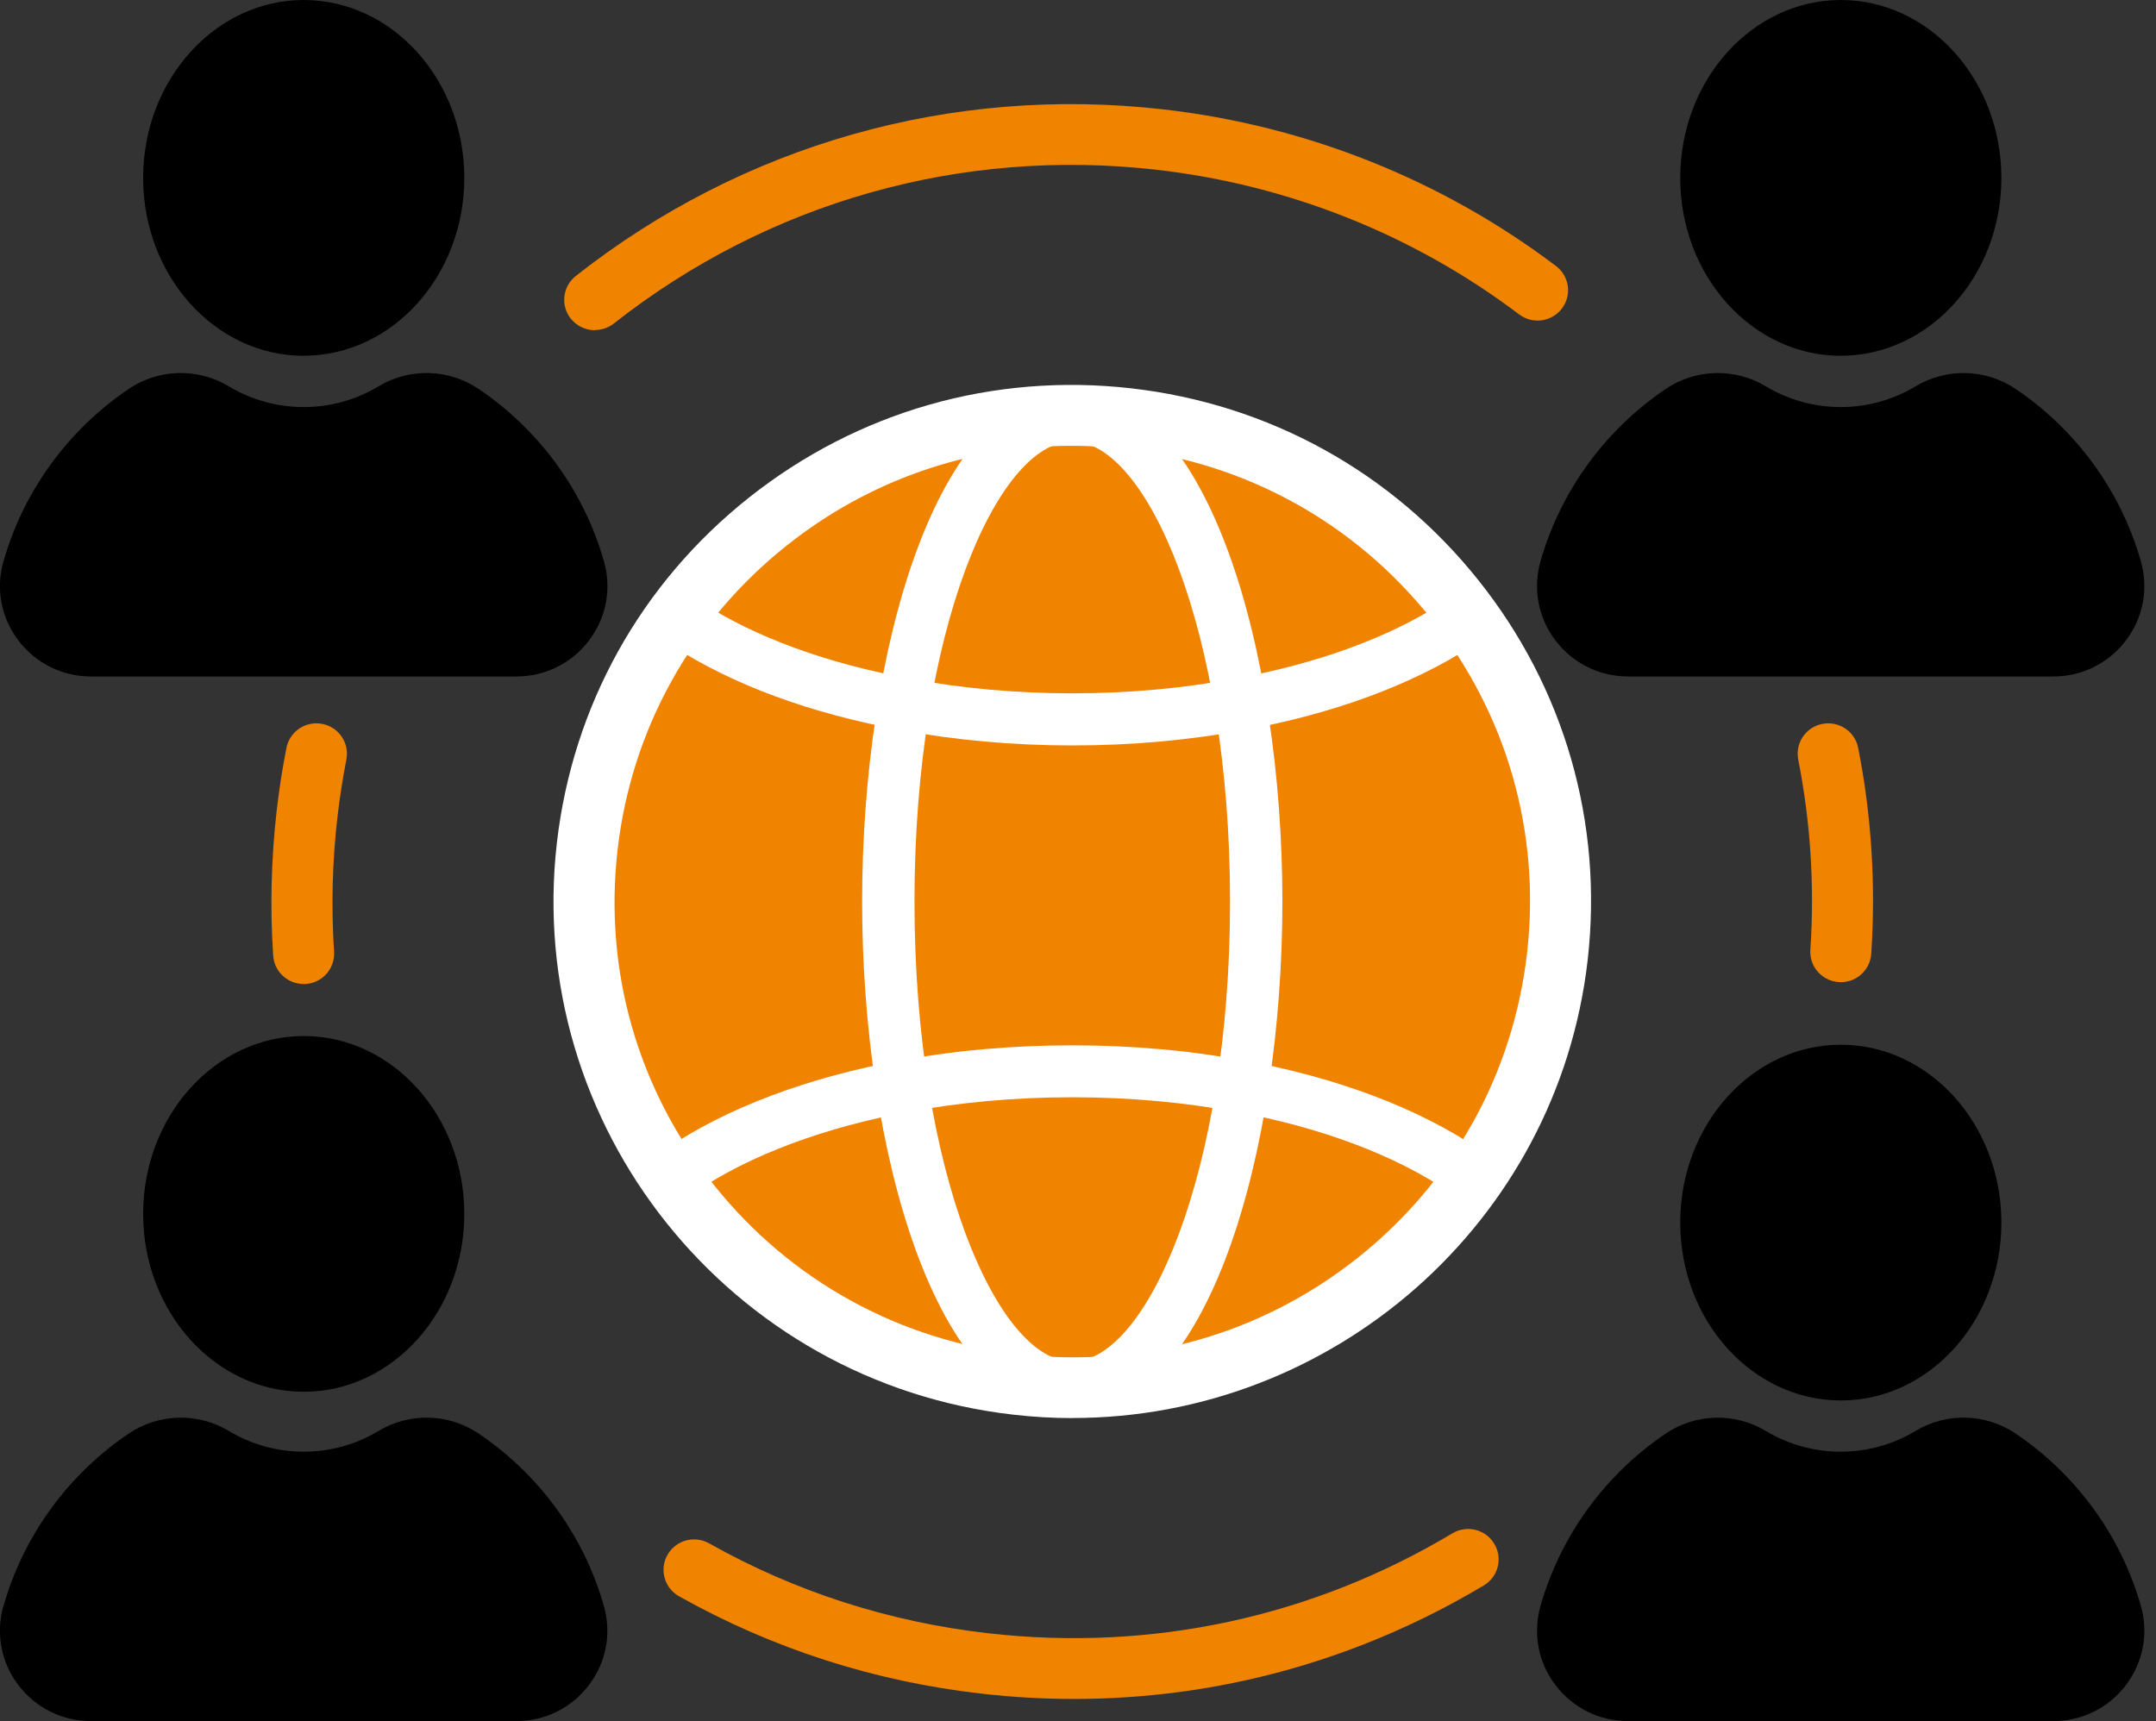 <svg width="129" height="103" viewBox="0 0 129 103" fill="none" xmlns="http://www.w3.org/2000/svg">
<rect x="0" y="0" width="129" height="103" fill="#333333" stroke="none"/>
<g clip-path="url(#clip0_265_163)">
<path d="M84.811 74.526C96.219 63.165 96.219 44.746 84.811 33.386C73.404 22.025 54.909 22.025 43.501 33.386C32.094 44.746 32.094 63.165 43.501 74.526C54.909 85.887 73.404 85.887 84.811 74.526Z" fill="#F08300"/>
<path d="M64.178 84.866C63.009 84.866 61.829 84.798 60.644 84.663C43.641 82.735 31.382 67.386 33.318 50.453C34.257 42.251 38.344 34.901 44.836 29.761C51.323 24.621 59.434 22.303 67.669 23.238C75.905 24.174 83.284 28.244 88.446 34.709C93.608 41.17 95.93 49.247 94.996 57.449C93.195 73.197 79.735 84.861 64.178 84.861V84.866ZM64.105 26.679C57.941 26.679 52.002 28.737 47.112 32.615C41.386 37.152 37.78 43.633 36.95 50.868C36.12 58.109 38.172 65.234 42.728 70.931C47.284 76.628 53.792 80.224 61.062 81.051C68.332 81.877 75.487 79.829 81.207 75.297C86.932 70.76 90.539 64.278 91.368 57.038C92.198 49.798 90.147 42.672 85.591 36.975C81.035 31.279 74.527 27.682 67.257 26.856C66.203 26.736 65.148 26.679 64.105 26.679Z" fill="white"/>
<path d="M35.588 19.761C35.051 19.761 34.513 19.522 34.153 19.07C33.527 18.28 33.662 17.136 34.456 16.512C44.45 8.648 56.918 5.109 69.579 6.543C78.144 7.515 86.275 10.759 93.101 15.92C93.905 16.528 94.061 17.666 93.451 18.467C92.84 19.267 91.697 19.423 90.894 18.815C84.589 14.049 77.079 11.055 69.167 10.156C57.482 8.83 45.958 12.1 36.726 19.361C36.392 19.626 35.99 19.75 35.593 19.75L35.588 19.761Z" fill="#F08300"/>
<path d="M18.167 58.888C17.212 58.888 16.408 58.15 16.346 57.189C16.153 54.33 16.226 51.425 16.549 48.556C16.695 47.277 16.894 45.998 17.139 44.756C17.332 43.769 18.292 43.129 19.284 43.322C20.276 43.514 20.918 44.47 20.724 45.458C20.5 46.607 20.317 47.786 20.182 48.971C19.879 51.622 19.816 54.309 19.988 56.95C20.056 57.953 19.294 58.821 18.287 58.888C18.245 58.888 18.204 58.888 18.162 58.888H18.167Z" fill="#F08300"/>
<path d="M64.272 101.674C62.435 101.674 60.587 101.57 58.734 101.357C52.31 100.63 46.219 98.665 40.63 95.531C39.753 95.037 39.44 93.93 39.936 93.052C40.431 92.178 41.543 91.867 42.425 92.36C47.581 95.261 53.207 97.069 59.147 97.745C68.906 98.852 78.504 96.784 86.901 91.763C87.767 91.243 88.89 91.523 89.406 92.386C89.928 93.249 89.646 94.367 88.78 94.881C81.28 99.361 72.899 101.674 64.266 101.674H64.272Z" fill="#F08300"/>
<path d="M110.146 58.774C110.105 58.774 110.063 58.774 110.021 58.774C109.014 58.706 108.252 57.844 108.32 56.841C108.576 53.02 108.33 49.19 107.594 45.458C107.401 44.47 108.043 43.514 109.035 43.322C110.026 43.129 110.987 43.769 111.18 44.756C111.978 48.8 112.239 52.948 111.963 57.08C111.9 58.041 111.096 58.779 110.141 58.779L110.146 58.774Z" fill="#F08300"/>
<path d="M64.157 84.606C55.989 84.606 51.584 68.816 51.584 53.956C51.584 39.096 55.989 23.306 64.157 23.306C72.325 23.306 76.729 39.096 76.729 53.956C76.729 68.816 72.325 84.606 64.157 84.606ZM64.157 26.419C59.689 26.419 54.716 37.724 54.716 53.951C54.716 70.177 59.689 81.482 64.157 81.482C68.624 81.482 73.598 70.177 73.598 53.951C73.598 37.724 68.624 26.419 64.157 26.419Z" fill="white"/>
<path d="M88.201 72.033C87.877 72.033 87.553 71.934 87.272 71.732C84.192 69.471 79.861 67.724 74.746 66.685C74.736 66.685 74.725 66.685 74.715 66.685C74.647 66.674 74.579 66.659 74.511 66.648L74.433 66.633C74.433 66.633 74.381 66.622 74.355 66.617C74.261 66.596 74.162 66.581 74.068 66.565C70.91 65.968 67.586 65.666 64.157 65.666C60.728 65.666 57.393 65.968 54.267 66.56C54.152 66.581 54.053 66.596 53.959 66.617C53.933 66.617 53.907 66.628 53.881 66.633C53.818 66.643 53.755 66.653 53.688 66.669C53.656 66.674 53.62 66.685 53.588 66.69C53.588 66.69 53.583 66.69 53.578 66.69C48.463 67.729 44.126 69.476 41.037 71.737C40.343 72.246 39.361 72.095 38.85 71.404C38.339 70.713 38.49 69.736 39.184 69.226C42.629 66.706 47.373 64.777 52.905 63.649C52.962 63.634 53.025 63.623 53.098 63.613C53.186 63.597 53.275 63.582 53.364 63.566C53.474 63.545 53.583 63.525 53.698 63.504C56.996 62.875 60.524 62.558 64.157 62.558C67.789 62.558 71.307 62.875 74.631 63.509C74.73 63.525 74.845 63.545 74.96 63.571C75.017 63.582 75.08 63.592 75.137 63.603L75.179 63.613C75.247 63.623 75.32 63.634 75.393 63.649C80.946 64.782 85.695 66.716 89.135 69.237C89.829 69.746 89.98 70.723 89.463 71.42C89.156 71.835 88.681 72.054 88.201 72.054V72.033ZM53.761 66.633H53.745C53.745 66.633 53.755 66.633 53.761 66.633Z" fill="white"/>
<path d="M64.157 44.611C60.592 44.611 57.111 44.293 53.802 43.675L53.489 43.613C53.385 43.597 53.281 43.576 53.181 43.555L53.087 43.535C53.051 43.529 53.014 43.519 52.978 43.514L52.92 43.498C47.608 42.428 42.989 40.593 39.565 38.197C38.855 37.703 38.688 36.731 39.184 36.024C39.68 35.317 40.656 35.151 41.366 35.645C44.45 37.802 48.672 39.46 53.578 40.447C53.604 40.447 53.625 40.458 53.646 40.463L53.688 40.473C53.735 40.484 53.776 40.489 53.818 40.499C53.849 40.504 53.886 40.515 53.917 40.52C53.949 40.52 54.011 40.536 54.042 40.541L54.382 40.608C57.498 41.191 60.785 41.492 64.152 41.492C67.518 41.492 70.806 41.196 73.922 40.608L74.616 40.478C74.652 40.468 74.694 40.458 74.741 40.452C79.652 39.465 83.869 37.807 86.938 35.655C87.647 35.161 88.623 35.328 89.119 36.035C89.615 36.736 89.448 37.713 88.738 38.207C85.32 40.603 80.691 42.438 75.357 43.514C75.326 43.524 75.268 43.535 75.231 43.54L74.506 43.675C71.197 44.299 67.716 44.611 64.157 44.611Z" fill="white"/>
<path d="M110.141 19.47C114.439 19.47 117.923 15.519 117.923 10.645C117.923 5.77 114.439 1.819 110.141 1.819C105.844 1.819 102.36 5.77 102.36 10.645C102.36 15.519 105.844 19.47 110.141 19.47Z" fill="black"/>
<path d="M110.141 21.294C104.844 21.294 100.533 16.518 100.533 10.65C100.533 4.782 104.844 0 110.141 0C115.438 0 119.749 4.777 119.749 10.645C119.749 16.513 115.438 21.289 110.141 21.289V21.294ZM110.141 3.638C106.858 3.638 104.186 6.783 104.186 10.645C104.186 14.506 106.858 17.651 110.141 17.651C113.424 17.651 116.096 14.506 116.096 10.645C116.096 6.783 113.424 3.638 110.141 3.638Z" fill="black"/>
<path d="M93.936 34.086C95.027 30.245 97.464 26.965 100.7 24.777C101.9 23.966 103.471 23.924 104.714 24.673C106.295 25.629 108.153 26.18 110.141 26.18C112.13 26.18 113.982 25.629 115.569 24.673C116.811 23.924 118.382 23.966 119.582 24.777C122.823 26.965 125.255 30.245 126.346 34.086C126.999 36.383 125.261 38.665 122.86 38.665H97.417C95.022 38.665 93.279 36.383 93.936 34.086Z" fill="black"/>
<path d="M122.86 40.484H97.417C95.695 40.484 94.114 39.699 93.07 38.332C92.031 36.965 91.708 35.24 92.172 33.592C93.368 29.398 96.029 25.733 99.667 23.275C101.457 22.064 103.805 22.007 105.653 23.119C106.999 23.93 108.549 24.361 110.136 24.361C111.723 24.361 113.267 23.93 114.614 23.119C116.461 22.007 118.81 22.064 120.6 23.275C124.243 25.733 126.905 29.398 128.095 33.592C128.564 35.24 128.235 36.965 127.197 38.332C126.158 39.699 124.572 40.484 122.849 40.484H122.86ZM102.793 25.957C102.422 25.957 102.047 26.066 101.728 26.284C98.795 28.264 96.655 31.211 95.695 34.585C95.544 35.125 95.648 35.692 95.993 36.139C96.337 36.591 96.859 36.851 97.423 36.851H122.865C123.434 36.851 123.956 36.591 124.295 36.139C124.634 35.692 124.744 35.125 124.593 34.585C123.632 31.211 121.493 28.264 118.559 26.284C117.949 25.873 117.145 25.848 116.519 26.227C114.603 27.386 112.401 27.994 110.146 27.994C107.892 27.994 105.689 27.381 103.774 26.227C103.477 26.045 103.137 25.957 102.798 25.957H102.793Z" fill="black"/>
<path d="M18.172 19.47C22.47 19.47 25.954 15.519 25.954 10.645C25.954 5.77 22.47 1.819 18.172 1.819C13.875 1.819 10.391 5.77 10.391 10.645C10.391 15.519 13.875 19.47 18.172 19.47Z" fill="black"/>
<path d="M18.172 21.294C12.875 21.294 8.564 16.518 8.564 10.65C8.564 4.782 12.875 0 18.172 0C23.47 0 27.781 4.777 27.781 10.645C27.781 16.513 23.47 21.289 18.172 21.289V21.294ZM18.172 3.638C14.89 3.638 12.218 6.783 12.218 10.645C12.218 14.506 14.89 17.651 18.172 17.651C21.455 17.651 24.127 14.506 24.127 10.645C24.127 6.783 21.455 3.638 18.172 3.638Z" fill="black"/>
<path d="M1.967 34.086C3.058 30.245 5.495 26.965 8.731 24.777C9.932 23.966 11.502 23.924 12.745 24.673C14.326 25.629 16.184 26.18 18.172 26.18C20.161 26.18 22.014 25.629 23.6 24.673C24.842 23.924 26.413 23.966 27.613 24.777C30.855 26.965 33.286 30.245 34.377 34.086C35.03 36.383 33.292 38.665 30.896 38.665H5.449C3.053 38.665 1.31 36.383 1.962 34.086H1.967Z" fill="black"/>
<path d="M30.896 40.484H5.449C3.726 40.484 2.145 39.699 1.101 38.332C0.063 36.965 -0.261 35.24 0.204 33.592H0.209C1.404 29.398 4.066 25.733 7.703 23.275C9.493 22.064 11.842 22.007 13.689 23.119C15.036 23.93 16.586 24.361 18.172 24.361C19.759 24.361 21.304 23.93 22.65 23.119C24.493 22.007 26.846 22.064 28.637 23.275C32.279 25.733 34.941 29.398 36.136 33.592C36.606 35.24 36.277 36.965 35.239 38.332C34.2 39.699 32.613 40.484 30.891 40.484H30.896ZM3.726 34.58C3.575 35.12 3.679 35.687 4.024 36.133C4.368 36.586 4.89 36.846 5.454 36.846H30.896C31.465 36.846 31.987 36.586 32.326 36.133C32.666 35.687 32.775 35.115 32.624 34.58C31.664 31.206 29.524 28.259 26.591 26.279C25.98 25.868 25.176 25.842 24.55 26.222C22.635 27.381 20.427 27.989 18.178 27.989C15.928 27.989 13.721 27.376 11.805 26.222C11.179 25.842 10.375 25.863 9.765 26.279C6.837 28.254 4.692 31.206 3.732 34.58H3.726Z" fill="black"/>
<path d="M110.141 81.992C114.439 81.992 117.923 78.04 117.923 73.166C117.923 68.292 114.439 64.341 110.141 64.341C105.844 64.341 102.36 68.292 102.36 73.166C102.36 78.04 105.844 81.992 110.141 81.992Z" fill="black"/>
<path d="M110.141 83.811C104.844 83.811 100.533 79.034 100.533 73.166C100.533 67.298 104.844 62.521 110.141 62.521C115.438 62.521 119.749 67.298 119.749 73.166C119.749 79.034 115.438 83.811 110.141 83.811ZM110.141 66.154C106.858 66.154 104.186 69.299 104.186 73.161C104.186 77.022 106.858 80.167 110.141 80.167C113.424 80.167 116.096 77.022 116.096 73.161C116.096 69.299 113.424 66.154 110.141 66.154Z" fill="black"/>
<path d="M93.936 96.602C95.027 92.761 97.464 89.481 100.7 87.293C101.9 86.482 103.471 86.441 104.714 87.189C106.295 88.145 108.153 88.696 110.141 88.696C112.13 88.696 113.982 88.145 115.569 87.189C116.811 86.441 118.382 86.482 119.582 87.293C122.823 89.481 125.255 92.761 126.346 96.602C126.999 98.899 125.261 101.181 122.86 101.181H97.417C95.022 101.181 93.279 98.899 93.936 96.602Z" fill="black"/>
<path d="M122.86 103H97.417C95.695 103 94.114 102.215 93.07 100.848C92.031 99.481 91.708 97.756 92.172 96.108C93.368 91.914 96.029 88.249 99.667 85.791C101.457 84.58 103.805 84.523 105.653 85.635C106.999 86.446 108.549 86.877 110.136 86.877C111.723 86.877 113.267 86.446 114.614 85.635C116.461 84.518 118.81 84.58 120.6 85.791C124.243 88.249 126.905 91.914 128.095 96.108C128.564 97.756 128.235 99.481 127.197 100.848C126.158 102.215 124.572 103 122.849 103H122.86ZM102.793 88.473C102.422 88.473 102.047 88.582 101.728 88.8C98.795 90.781 96.655 93.728 95.695 97.101C95.544 97.641 95.648 98.208 95.987 98.655C96.332 99.107 96.854 99.367 97.417 99.367H122.86C123.429 99.367 123.951 99.107 124.29 98.655C124.629 98.208 124.739 97.636 124.582 97.101C123.622 93.728 121.482 90.781 118.549 88.8C117.938 88.39 117.135 88.364 116.503 88.743C114.588 89.902 112.385 90.51 110.131 90.51C107.876 90.51 105.674 89.897 103.758 88.743C103.461 88.561 103.122 88.473 102.783 88.473H102.793Z" fill="black"/>
<path d="M18.172 81.472C22.47 81.472 25.954 77.52 25.954 72.646C25.954 67.772 22.47 63.821 18.172 63.821C13.875 63.821 10.391 67.772 10.391 72.646C10.391 77.52 13.875 81.472 18.172 81.472Z" fill="black"/>
<path d="M18.172 83.291C12.875 83.291 8.564 78.514 8.564 72.646C8.564 66.778 12.875 62.002 18.172 62.002C23.47 62.002 27.781 66.778 27.781 72.646C27.781 78.514 23.47 83.291 18.172 83.291ZM18.172 65.635C14.89 65.635 12.218 68.779 12.218 72.641C12.218 76.503 14.89 79.647 18.172 79.647C21.455 79.647 24.127 76.503 24.127 72.641C24.127 68.779 21.455 65.635 18.172 65.635Z" fill="black"/>
<path d="M1.967 96.602C3.058 92.761 5.495 89.481 8.731 87.293C9.932 86.482 11.502 86.441 12.745 87.189C14.326 88.145 16.184 88.696 18.172 88.696C20.161 88.696 22.014 88.145 23.6 87.189C24.842 86.441 26.413 86.482 27.613 87.293C30.855 89.481 33.286 92.761 34.377 96.602C35.03 98.899 33.292 101.181 30.896 101.181H5.449C3.053 101.181 1.31 98.899 1.962 96.602H1.967Z" fill="black"/>
<path d="M30.896 103H5.449C3.726 103 2.145 102.215 1.101 100.848C0.063 99.481 -0.261 97.756 0.204 96.108H0.209C1.404 91.914 4.066 88.249 7.703 85.791C9.493 84.58 11.842 84.523 13.689 85.635C15.036 86.446 16.586 86.877 18.172 86.877C19.759 86.877 21.304 86.446 22.65 85.635C24.498 84.523 26.846 84.58 28.637 85.791C32.279 88.249 34.941 91.914 36.131 96.108C36.601 97.756 36.272 99.481 35.233 100.848C34.195 102.215 32.608 103 30.886 103H30.896ZM3.726 97.096C3.575 97.636 3.679 98.203 4.024 98.65C4.368 99.102 4.89 99.362 5.454 99.362H30.896C31.465 99.362 31.987 99.102 32.326 98.65C32.666 98.203 32.775 97.636 32.624 97.096C31.663 93.722 29.524 90.775 26.591 88.795C25.98 88.379 25.176 88.359 24.55 88.738C22.635 89.897 20.432 90.505 18.178 90.505C15.923 90.505 13.721 89.892 11.805 88.738C11.179 88.359 10.375 88.379 9.765 88.795C6.837 90.775 4.692 93.722 3.732 97.096H3.726Z" fill="black"/>
</g>
<defs>
<clipPath id="clip0_265_163">
<rect width="128.314" height="103" fill="white"/>
</clipPath>
</defs>
</svg>
